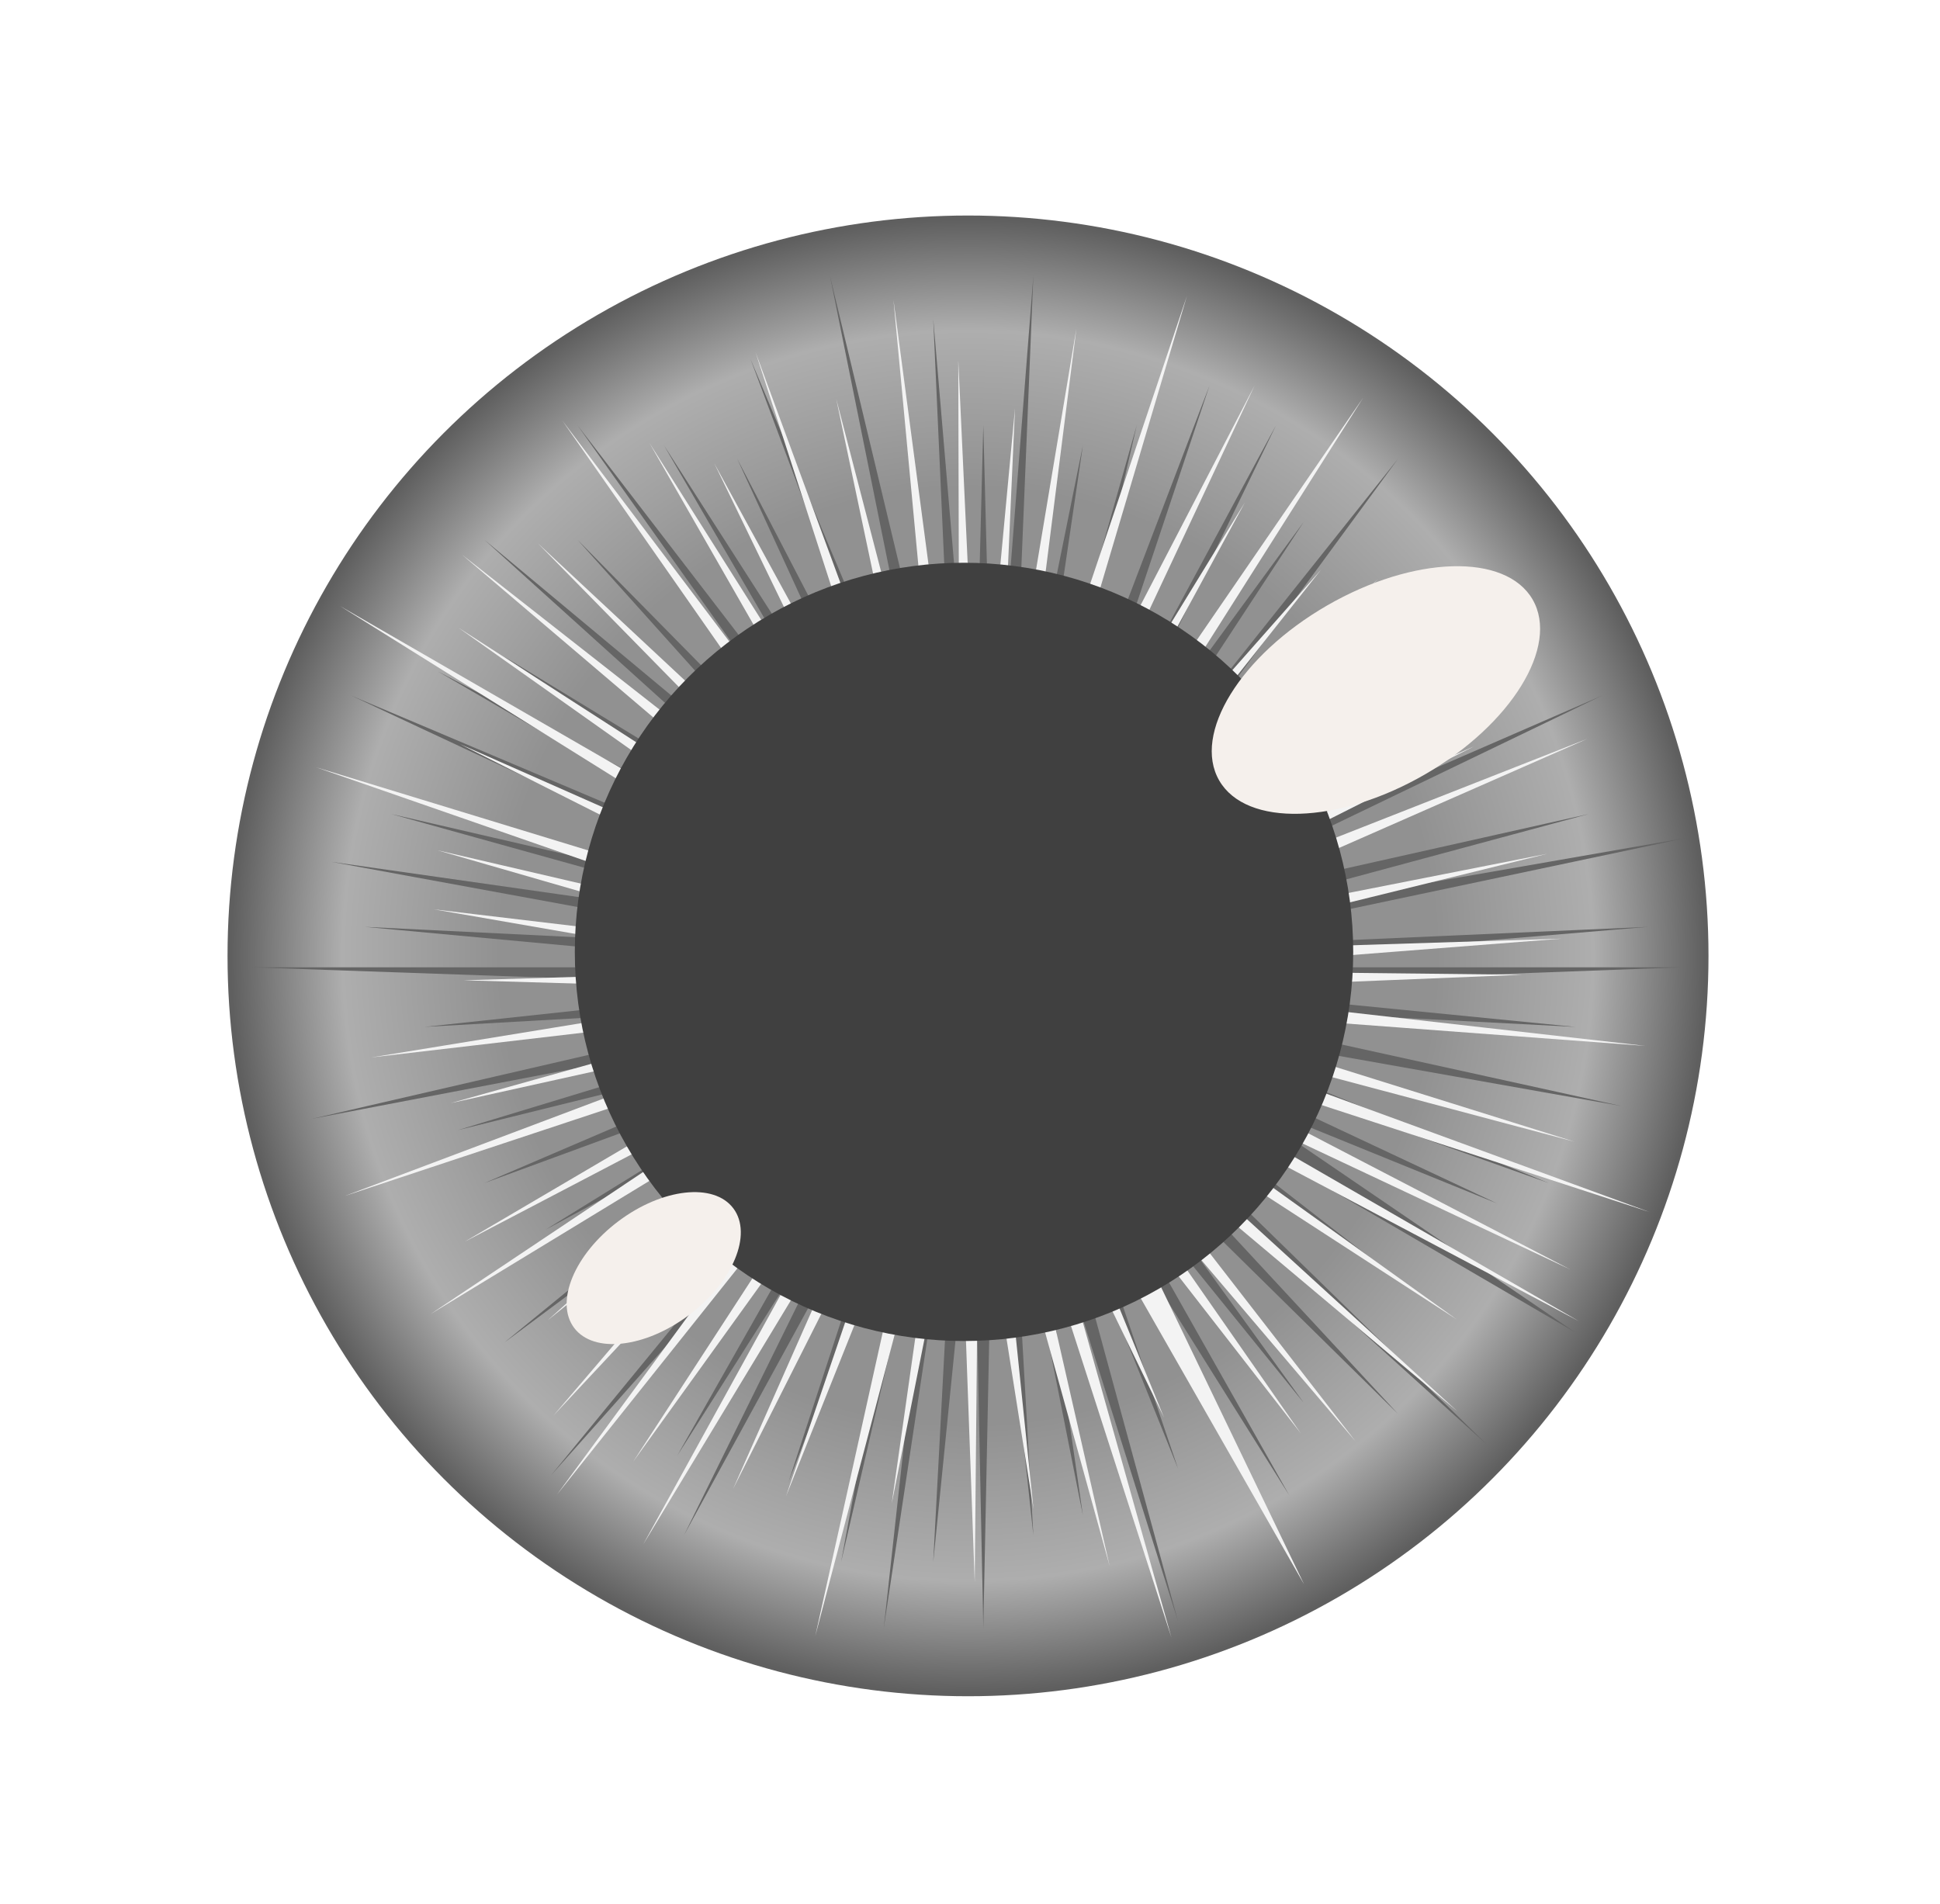 <?xml version="1.0" encoding="UTF-8"?> <svg xmlns="http://www.w3.org/2000/svg" width="162" height="159" viewBox="0 0 162 159" fill="none"> <circle cx="80.834" cy="79.834" r="61.834" fill="url(#paint0_radial_824_33)"></circle> <g filter="url(#filter0_f_824_33)"> <path d="M82.111 35.516L82.911 66.341L86.292 23L84.501 66.508L90.428 37.195L86.066 66.84L94.926 35.516L87.587 67.334L101 32.2L89.048 67.984L106.556 35.516L90.433 68.783L108.876 43.577L91.727 69.722L116.752 38.306L92.916 70.792L118.653 48.297L93.986 71.979L123.222 53.848L94.926 73.272L121.892 58.096L95.726 74.656L133.778 58.096L96.376 76.116L132.667 67.984L96.871 77.636L141 69.945L97.203 79.199L137.667 77.409L97.37 80.788H140.444L97.37 82.386L131.556 85.765L97.203 83.975L135.444 92.382L96.871 85.538L129.333 98.81L96.376 87.058L125.038 100.52L102.111 91.195L131.556 111.288L94.926 89.902L114.472 105.079L93.986 91.195L124.198 120.68L92.916 92.382L116.752 118.098L91.727 93.452L108.876 117.171L90.433 94.391L107.667 124.898L89.048 95.19L98.381 122.678L87.587 95.84L98.381 135.445L86.066 96.334L90.428 126.564L84.501 96.666L86.292 128.229L82.911 96.833L82.111 136L81.311 96.833L77.93 130.449L79.721 96.666L73.795 136L78.156 96.334L70.236 130.449L76.635 95.84L65.842 123.788L75.174 95.19L57.111 128.229L73.789 94.391L56.556 121.568L72.495 93.452L46 123.233L71.306 92.382L49.75 112.132L70.236 91.195L42.111 112.132L69.296 89.902L45.569 102.695L68.496 88.518L40.444 98.81L67.846 87.058L38.222 94.391L67.352 85.538L26 93.452L67.019 83.975L35.444 85.765L66.852 82.386L21 80.788H66.852L30.444 77.409L67.019 79.199L27.667 71.979L67.352 77.636L32.667 67.984L67.846 76.116L29.333 58.096L68.496 74.656L36.556 56.069L69.296 73.272L42.111 54.845L70.236 71.979L40.444 45.077L71.306 70.792L48.222 45.077L72.495 69.722L48.222 35.516L73.789 68.783L55.444 37.195L75.174 67.984L61.556 38.306L76.635 67.334L62.667 29.98L78.156 66.84L69.296 23L79.721 66.508L77.93 26.634L81.311 66.341L82.111 35.516Z" fill="#656565"></path> </g> <g filter="url(#filter1_f_824_33)"> <path d="M103.955 41.964L89.234 69.059L113.833 33.215L90.528 69.999L110.317 47.577L91.717 71.069L115.053 48.371L92.787 72.257L121.971 48.537L93.728 73.551L125.124 54.186L94.528 74.935L123.103 62.328L95.179 76.396L132.559 61.701L95.674 77.916L129.21 71.304L96.007 79.48L130.392 78.396L96.174 81.069L127.116 81.409L96.175 82.668L137.409 87.352L96.008 84.257L131.503 95.36L95.677 85.82L137.739 101.225L95.183 87.34L131.12 106.023L94.533 88.8L131.836 110.338L93.734 90.184L121.65 110.203L92.795 91.477L121.709 117.879L91.725 92.665L113.203 120.389L90.537 93.734L108.629 119.722L93.435 100.183L108.889 132.306L87.859 95.471L97.198 118.387L86.399 96.121L97.82 136.761L84.878 96.614L92.663 130.802L83.314 96.946L86.306 126.062L81.724 97.112L81.395 132.149L80.125 97.112L74.463 125.583L78.534 96.944L68.08 136.64L76.97 96.611L65.633 124.972L75.449 96.117L61.219 124.346L73.988 95.466L53.712 128.986L72.603 94.666L52.867 122.088L71.309 93.727L46.51 124.828L70.121 92.657L46.204 118.241L69.05 91.468L45.728 110.275L68.11 90.175L35.947 109.756L67.31 88.79L38.797 103.709L66.659 87.33L28.823 99.874L66.164 85.81L37.621 92.135L65.831 84.246L31.006 88.315L65.663 82.656L38.719 81.872L65.663 81.058L36.223 75.945L65.829 79.468L36.508 71.007L66.161 77.905L26.393 64.082L66.655 76.385L38.416 62.147L67.305 74.925L28.395 50.615L68.104 73.541L38.263 52.412L69.043 72.249L38.572 46.32L70.112 71.061L44.9 45.36L71.3 69.992L46.958 35.13L72.594 69.053L54.226 36.985L73.978 68.254L59.649 38.703L75.439 67.605L63.09 29.41L76.959 67.112L69.825 33.299L78.523 66.78L74.606 25.019L80.114 66.613L80.021 30.085L81.713 66.614L84.758 34.102L83.303 66.781L89.883 27.447L84.867 67.114L99.114 24.717L86.388 67.609L104.774 32.182L87.849 68.26L103.955 41.964Z" fill="#F3F3F3"></path> </g> <circle cx="80.5" cy="79.5" r="32.5" fill="#404040"></circle> <ellipse cx="54.59" cy="105.91" rx="4.902" ry="8.312" transform="rotate(53.104 54.59 105.91)" fill="#F5F0EC"></ellipse> <ellipse cx="114.896" cy="57.629" rx="15.111" ry="8.152" transform="rotate(-30 114.896 57.629)" fill="#F5F0EC"></ellipse> <defs> <filter id="filter0_f_824_33" x="19" y="21" width="124" height="117" filterUnits="userSpaceOnUse" color-interpolation-filters="sRGB"> <feFlood flood-opacity="0" result="BackgroundImageFix"></feFlood> <feBlend mode="normal" in="SourceGraphic" in2="BackgroundImageFix" result="shape"></feBlend> <feGaussianBlur stdDeviation="1" result="effect1_foregroundBlur_824_33"></feGaussianBlur> </filter> <filter id="filter1_f_824_33" x="24.393" y="22.718" width="115.346" height="116.043" filterUnits="userSpaceOnUse" color-interpolation-filters="sRGB"> <feFlood flood-opacity="0" result="BackgroundImageFix"></feFlood> <feBlend mode="normal" in="SourceGraphic" in2="BackgroundImageFix" result="shape"></feBlend> <feGaussianBlur stdDeviation="1" result="effect1_foregroundBlur_824_33"></feGaussianBlur> </filter> <radialGradient id="paint0_radial_824_33" cx="0" cy="0" r="1" gradientUnits="userSpaceOnUse" gradientTransform="translate(80.834 79.834) rotate(90) scale(61.834)"> <stop offset="0.635" stop-color="#919191"></stop> <stop offset="0.849" stop-color="#AEAEAE"></stop> <stop offset="1" stop-color="#5F5F5F"></stop> </radialGradient> </defs> </svg> 
